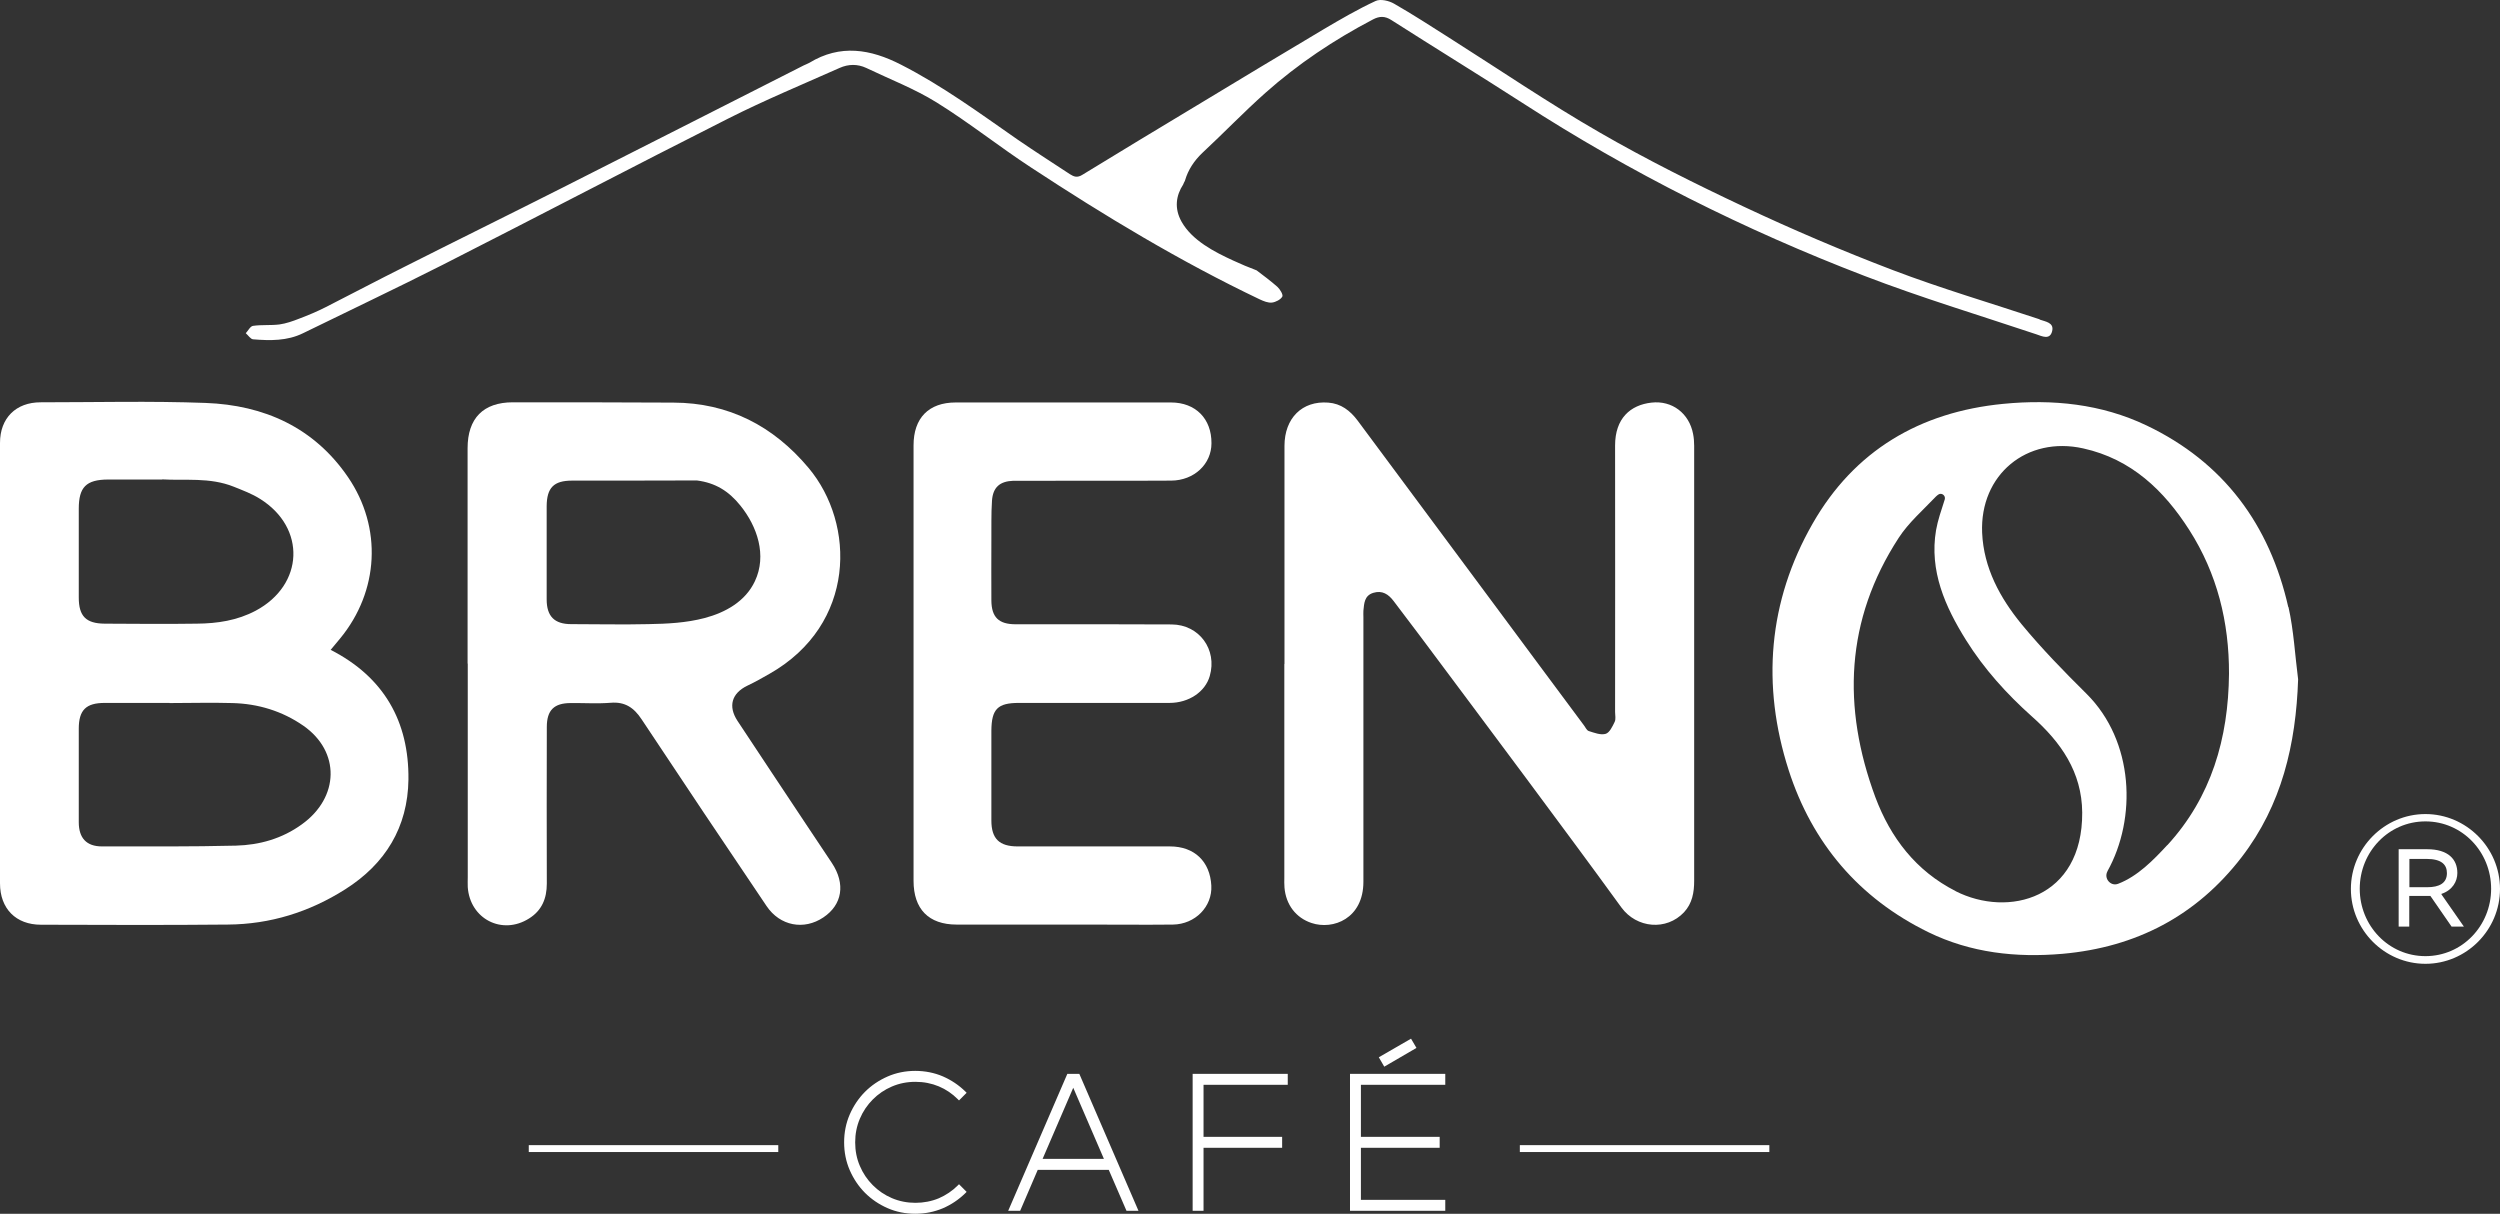<svg xmlns="http://www.w3.org/2000/svg" width="138" height="67" viewBox="0 0 138 67" fill="none"><rect x="0" y="0" width="138" height="67" fill="#333333" stroke="none"/><path d="M112.584 17.625C109.886 16.728 107.154 15.925 104.499 14.915C101.715 13.854 98.965 12.681 96.267 11.412C93.57 10.144 90.889 8.806 88.302 7.313C85.467 5.682 82.76 3.836 79.994 2.084C78.989 1.446 77.992 0.798 76.952 0.203C76.669 0.039 76.196 -0.073 75.93 0.056C74.942 0.514 73.996 1.066 73.06 1.618C70.706 3.016 68.368 4.431 66.023 5.846C63.926 7.106 61.83 8.375 59.742 9.652C59.467 9.824 59.278 9.755 59.063 9.617C58.092 8.979 57.121 8.357 56.167 7.702C54.071 6.243 52.017 4.733 49.732 3.568C48.048 2.705 46.381 2.429 44.68 3.465C44.577 3.525 44.465 3.56 44.362 3.612C39.919 5.864 35.477 8.124 31.035 10.368C28.131 11.835 25.218 13.267 22.314 14.734C20.862 15.459 19.427 16.218 17.984 16.952C17.511 17.194 17.013 17.401 16.514 17.59C16.162 17.729 15.793 17.858 15.423 17.91C14.942 17.97 14.444 17.918 13.971 17.987C13.816 18.005 13.696 18.255 13.567 18.393C13.705 18.514 13.834 18.721 13.971 18.73C14.908 18.807 15.853 18.824 16.729 18.393C19.298 17.133 21.893 15.908 24.445 14.614C29.712 11.938 34.945 9.194 40.212 6.537C42.214 5.527 44.293 4.664 46.346 3.75C46.828 3.534 47.335 3.525 47.816 3.75C49.113 4.371 50.479 4.897 51.691 5.648C53.487 6.761 55.145 8.09 56.915 9.246C60.988 11.921 65.146 14.432 69.546 16.529C69.752 16.624 70.001 16.728 70.216 16.702C70.422 16.676 70.688 16.538 70.783 16.374C70.843 16.27 70.654 15.96 70.508 15.83C70.147 15.511 69.752 15.217 69.365 14.924C68.927 14.76 68.497 14.579 68.068 14.38C67.037 13.906 65.808 13.276 65.224 12.241C64.803 11.49 64.923 10.782 65.31 10.187C65.335 10.118 65.37 10.049 65.404 9.988C65.404 9.971 65.421 9.954 65.421 9.937C65.585 9.384 65.903 8.884 66.375 8.435C67.544 7.348 68.652 6.192 69.846 5.13C71.651 3.525 73.644 2.196 75.784 1.075C76.144 0.885 76.445 0.876 76.806 1.109C79.212 2.645 81.644 4.138 84.041 5.682C89.995 9.531 96.302 12.689 102.909 15.226C106.028 16.426 109.233 17.392 112.404 18.453C112.713 18.557 113.16 18.79 113.28 18.272C113.392 17.806 112.911 17.754 112.593 17.642L112.584 17.625Z" fill="white"></path><path d="M126.315 33.52C125.283 28.955 122.74 25.512 118.487 23.484C115.987 22.293 113.315 22.026 110.574 22.293C105.977 22.742 102.359 24.873 100.057 28.903C97.599 33.2 97.23 37.826 98.734 42.511C100.031 46.541 102.617 49.587 106.449 51.459C108.786 52.598 111.287 52.874 113.856 52.65C117.911 52.288 121.237 50.562 123.737 47.318C125.954 44.435 126.736 41.087 126.856 37.498C126.684 36.169 126.615 34.806 126.323 33.502L126.315 33.52ZM107.953 49.19C105.762 48.077 104.361 46.248 103.519 44.004C101.681 39.042 101.861 34.219 104.808 29.689C105.358 28.843 106.149 28.161 106.853 27.419C106.896 27.376 106.948 27.333 106.999 27.298C107.18 27.177 107.412 27.359 107.351 27.566C107.154 28.187 106.965 28.722 106.87 29.266C106.492 31.509 107.369 33.485 108.529 35.34C109.517 36.919 110.771 38.309 112.163 39.551C113.761 40.967 114.921 42.615 114.938 44.85C114.964 49.604 110.866 50.674 107.944 49.19H107.953ZM119.638 46.644C118.865 47.481 117.997 48.37 116.923 48.784C116.915 48.784 116.906 48.784 116.897 48.793C116.494 48.931 116.124 48.474 116.33 48.103C116.33 48.103 116.33 48.103 116.33 48.094C117.954 45.178 117.808 40.915 115.179 38.3C113.933 37.066 112.704 35.806 111.587 34.452C110.402 33.002 109.5 31.354 109.414 29.412C109.276 26.202 111.88 24.054 114.999 24.753C117.645 25.34 119.449 27.065 120.85 29.257C122.388 31.665 123.05 34.34 123.041 37.196C123.007 40.751 122.07 44.004 119.63 46.662L119.638 46.644Z" fill="white"></path><path d="M18.259 35.875C21.189 37.377 22.58 39.819 22.546 43.029C22.512 45.661 21.274 47.688 19.049 49.095C17.073 50.346 14.916 51.019 12.579 51.036C9.142 51.071 5.705 51.054 2.26 51.045C0.876 51.045 0 50.156 0 48.758C0 40.656 0 32.553 0 24.451C0 23.079 0.876 22.207 2.243 22.207C5.276 22.207 8.317 22.129 11.35 22.242C14.572 22.362 17.331 23.588 19.212 26.34C21.111 29.119 20.922 32.639 18.774 35.245C18.594 35.461 18.413 35.686 18.25 35.875H18.259ZM9.357 38.801C8.163 38.801 6.977 38.801 5.783 38.801C4.752 38.801 4.348 39.189 4.348 40.224C4.348 41.942 4.348 43.659 4.348 45.385C4.348 46.256 4.769 46.722 5.628 46.722C8.094 46.722 10.56 46.739 13.026 46.679C14.332 46.644 15.578 46.291 16.66 45.505C18.74 44.013 18.791 41.484 16.746 40.06C15.578 39.249 14.246 38.844 12.828 38.809C11.668 38.775 10.508 38.809 9.357 38.809V38.801ZM8.945 26.47C7.828 26.47 6.891 26.47 5.954 26.47C4.752 26.478 4.348 26.893 4.348 28.083C4.348 29.714 4.348 31.354 4.348 32.985C4.348 34.011 4.743 34.417 5.774 34.426C7.467 34.434 9.159 34.452 10.861 34.426C11.995 34.417 13.095 34.253 14.117 33.709C16.781 32.286 16.91 29.136 14.358 27.54C13.911 27.255 13.395 27.065 12.905 26.867C11.574 26.332 10.182 26.539 8.953 26.461L8.945 26.47Z" fill="white"></path><path d="M70.903 36.643C70.903 32.631 70.903 28.619 70.903 24.615C70.903 23.079 71.883 22.112 73.318 22.224C74.022 22.276 74.529 22.665 74.942 23.217C77.493 26.66 80.054 30.094 82.606 33.537C84.221 35.712 85.828 37.886 87.443 40.052C87.521 40.155 87.589 40.319 87.701 40.354C88.002 40.449 88.354 40.587 88.629 40.509C88.844 40.449 89.007 40.104 89.127 39.853C89.205 39.698 89.153 39.491 89.153 39.301C89.153 34.4 89.162 29.49 89.153 24.589C89.153 23.096 89.995 22.354 91.164 22.224C92.306 22.095 93.243 22.82 93.458 23.95C93.501 24.166 93.518 24.382 93.518 24.606C93.518 32.614 93.518 40.613 93.518 48.62C93.518 49.259 93.415 49.863 92.96 50.355C91.989 51.39 90.339 51.244 89.497 50.087C87.77 47.706 86.017 45.35 84.264 42.986C82.322 40.371 80.363 37.757 78.413 35.142C77.923 34.486 77.416 33.83 76.926 33.175C76.643 32.803 76.299 32.571 75.801 32.726C75.311 32.881 75.302 33.304 75.26 33.71C75.251 33.83 75.26 33.943 75.26 34.063C75.26 38.93 75.26 43.806 75.26 48.672C75.26 50.709 73.584 51.347 72.398 50.95C71.539 50.666 70.981 49.941 70.903 48.992C70.886 48.81 70.895 48.62 70.895 48.439C70.895 44.513 70.895 40.587 70.895 36.661L70.903 36.643Z" fill="white"></path><path d="M25.811 36.626C25.811 32.665 25.811 28.705 25.811 24.744C25.811 23.087 26.679 22.207 28.311 22.207C31.267 22.207 34.214 22.207 37.17 22.224C40.22 22.233 42.686 23.51 44.628 25.823C47.24 28.929 47.257 34.469 42.489 37.187C42.085 37.42 41.672 37.653 41.251 37.851C40.392 38.266 40.177 38.982 40.71 39.793C41.965 41.7 43.236 43.598 44.499 45.505C44.972 46.221 45.453 46.929 45.925 47.645C46.682 48.793 46.493 49.941 45.453 50.639C44.379 51.364 43.056 51.114 42.317 50.018C40.005 46.593 37.703 43.158 35.417 39.707C34.996 39.068 34.506 38.731 33.724 38.792C32.994 38.852 32.247 38.801 31.508 38.809C30.588 38.809 30.184 39.197 30.184 40.129C30.176 43.011 30.176 45.894 30.184 48.776C30.184 49.595 29.91 50.26 29.205 50.7C27.719 51.641 25.94 50.726 25.82 48.965C25.811 48.784 25.82 48.594 25.82 48.413C25.82 44.487 25.82 40.561 25.82 36.635L25.811 36.626ZM34.292 26.53C33.389 26.53 32.479 26.53 31.576 26.53C30.571 26.53 30.184 26.919 30.176 27.937C30.176 29.654 30.176 31.371 30.176 33.088C30.176 34.02 30.606 34.452 31.525 34.452C32.934 34.452 34.378 34.486 35.795 34.452C36.835 34.434 37.883 34.383 38.897 34.115C40.04 33.813 41.148 33.2 41.672 32.079C42.343 30.655 41.801 29.058 40.865 27.902C40.22 27.1 39.481 26.651 38.468 26.521" fill="white"></path><path d="M50.428 36.661C50.428 32.631 50.428 28.601 50.428 24.58C50.428 23.079 51.261 22.216 52.756 22.216C56.717 22.216 60.678 22.216 64.639 22.216C65.997 22.216 66.882 23.113 66.873 24.468C66.873 25.616 65.92 26.522 64.648 26.53C61.898 26.548 59.14 26.53 56.391 26.539C56.236 26.539 56.09 26.539 55.935 26.539C55.197 26.565 54.81 26.893 54.758 27.635C54.707 28.377 54.733 29.119 54.724 29.861C54.724 30.957 54.715 32.053 54.724 33.149C54.733 34.072 55.128 34.46 56.064 34.46C58.934 34.46 61.804 34.452 64.674 34.469C66.203 34.478 67.2 35.858 66.779 37.316C66.53 38.188 65.627 38.801 64.553 38.801C61.787 38.801 59.011 38.801 56.245 38.801C55.068 38.801 54.733 39.137 54.724 40.337C54.724 41.985 54.724 43.642 54.724 45.29C54.724 46.299 55.162 46.722 56.176 46.722C58.977 46.722 61.778 46.722 64.579 46.722C65.937 46.722 66.796 47.559 66.865 48.888C66.925 50.044 65.98 51.019 64.743 51.037C63.179 51.054 61.623 51.037 60.06 51.037C57.645 51.037 55.231 51.037 52.808 51.037C51.261 51.037 50.428 50.182 50.428 48.62C50.428 44.625 50.428 40.63 50.428 36.635V36.661Z" fill="white"></path><path d="M48.177 60.692C48.477 60.39 48.83 60.148 49.233 59.976C49.637 59.803 50.067 59.717 50.531 59.717C50.995 59.717 51.425 59.803 51.82 59.967C52.215 60.131 52.567 60.373 52.868 60.675L52.937 60.744L53.358 60.321L53.289 60.252C52.928 59.898 52.516 59.622 52.043 59.415C51.579 59.217 51.064 59.113 50.522 59.113C49.981 59.113 49.465 59.217 48.993 59.424C48.52 59.631 48.099 59.916 47.747 60.269C47.395 60.623 47.111 61.046 46.905 61.52C46.699 61.995 46.596 62.513 46.596 63.056C46.596 63.6 46.699 64.118 46.905 64.592C47.111 65.067 47.395 65.49 47.747 65.844C48.099 66.197 48.52 66.482 48.993 66.689C49.465 66.896 49.981 67 50.522 67C51.064 67 51.571 66.896 52.043 66.698C52.507 66.499 52.928 66.215 53.289 65.861L53.358 65.792L52.937 65.369L52.868 65.438C52.567 65.74 52.215 65.973 51.82 66.146C51.425 66.31 50.986 66.396 50.531 66.396C50.076 66.396 49.637 66.31 49.233 66.137C48.83 65.964 48.477 65.723 48.177 65.421C47.876 65.119 47.635 64.765 47.464 64.359C47.292 63.962 47.206 63.522 47.206 63.056C47.206 62.59 47.292 62.159 47.464 61.754C47.635 61.348 47.876 60.994 48.177 60.692Z" fill="white"></path><path d="M58.917 59.277L55.652 66.836H56.313L57.284 64.575H61.203L62.182 66.836H62.844L59.579 59.277H58.917ZM60.945 63.971H57.551L59.243 60.045L60.936 63.971H60.945Z" fill="white"></path><path d="M65.834 66.836H66.435V63.358H70.774V62.754H66.435V59.881H71.084V59.277H65.834V66.836Z" fill="white"></path><path d="M78.189 57.845L77.889 57.335L76.11 58.362L76.411 58.88L78.189 57.845Z" fill="white"></path><path d="M79.779 59.881V59.277H74.52V66.836H79.779V66.232H75.122V63.358H79.47V62.754H75.122V59.881H79.779Z" fill="white"></path><path d="M97.668 63.212H83.895V63.592H97.668V63.212Z" fill="white"></path><path d="M42.961 63.212H29.188V63.592H42.961V63.212Z" fill="white"></path><path d="M133.884 44.936C136.144 44.936 138 46.8 138 49.069C138 51.339 136.144 53.202 133.884 53.202C131.625 53.202 129.769 51.339 129.769 49.069C129.769 46.8 131.625 44.936 133.884 44.936ZM133.884 52.779C135.912 52.779 137.51 51.105 137.51 49.06C137.51 47.015 135.912 45.341 133.884 45.341C131.857 45.341 130.258 47.015 130.258 49.06C130.258 51.105 131.857 52.779 133.884 52.779ZM134.769 49.354V49.371L136.007 51.149H135.328L134.159 49.457H132.991V51.149H132.406V46.877H133.979C135.156 46.877 135.646 47.447 135.646 48.189C135.646 48.655 135.379 49.138 134.761 49.345L134.769 49.354ZM133.987 48.974C134.64 48.974 135.07 48.758 135.07 48.197C135.07 47.732 134.778 47.412 133.944 47.412H132.999V48.974H133.987Z" fill="white"></path></svg>